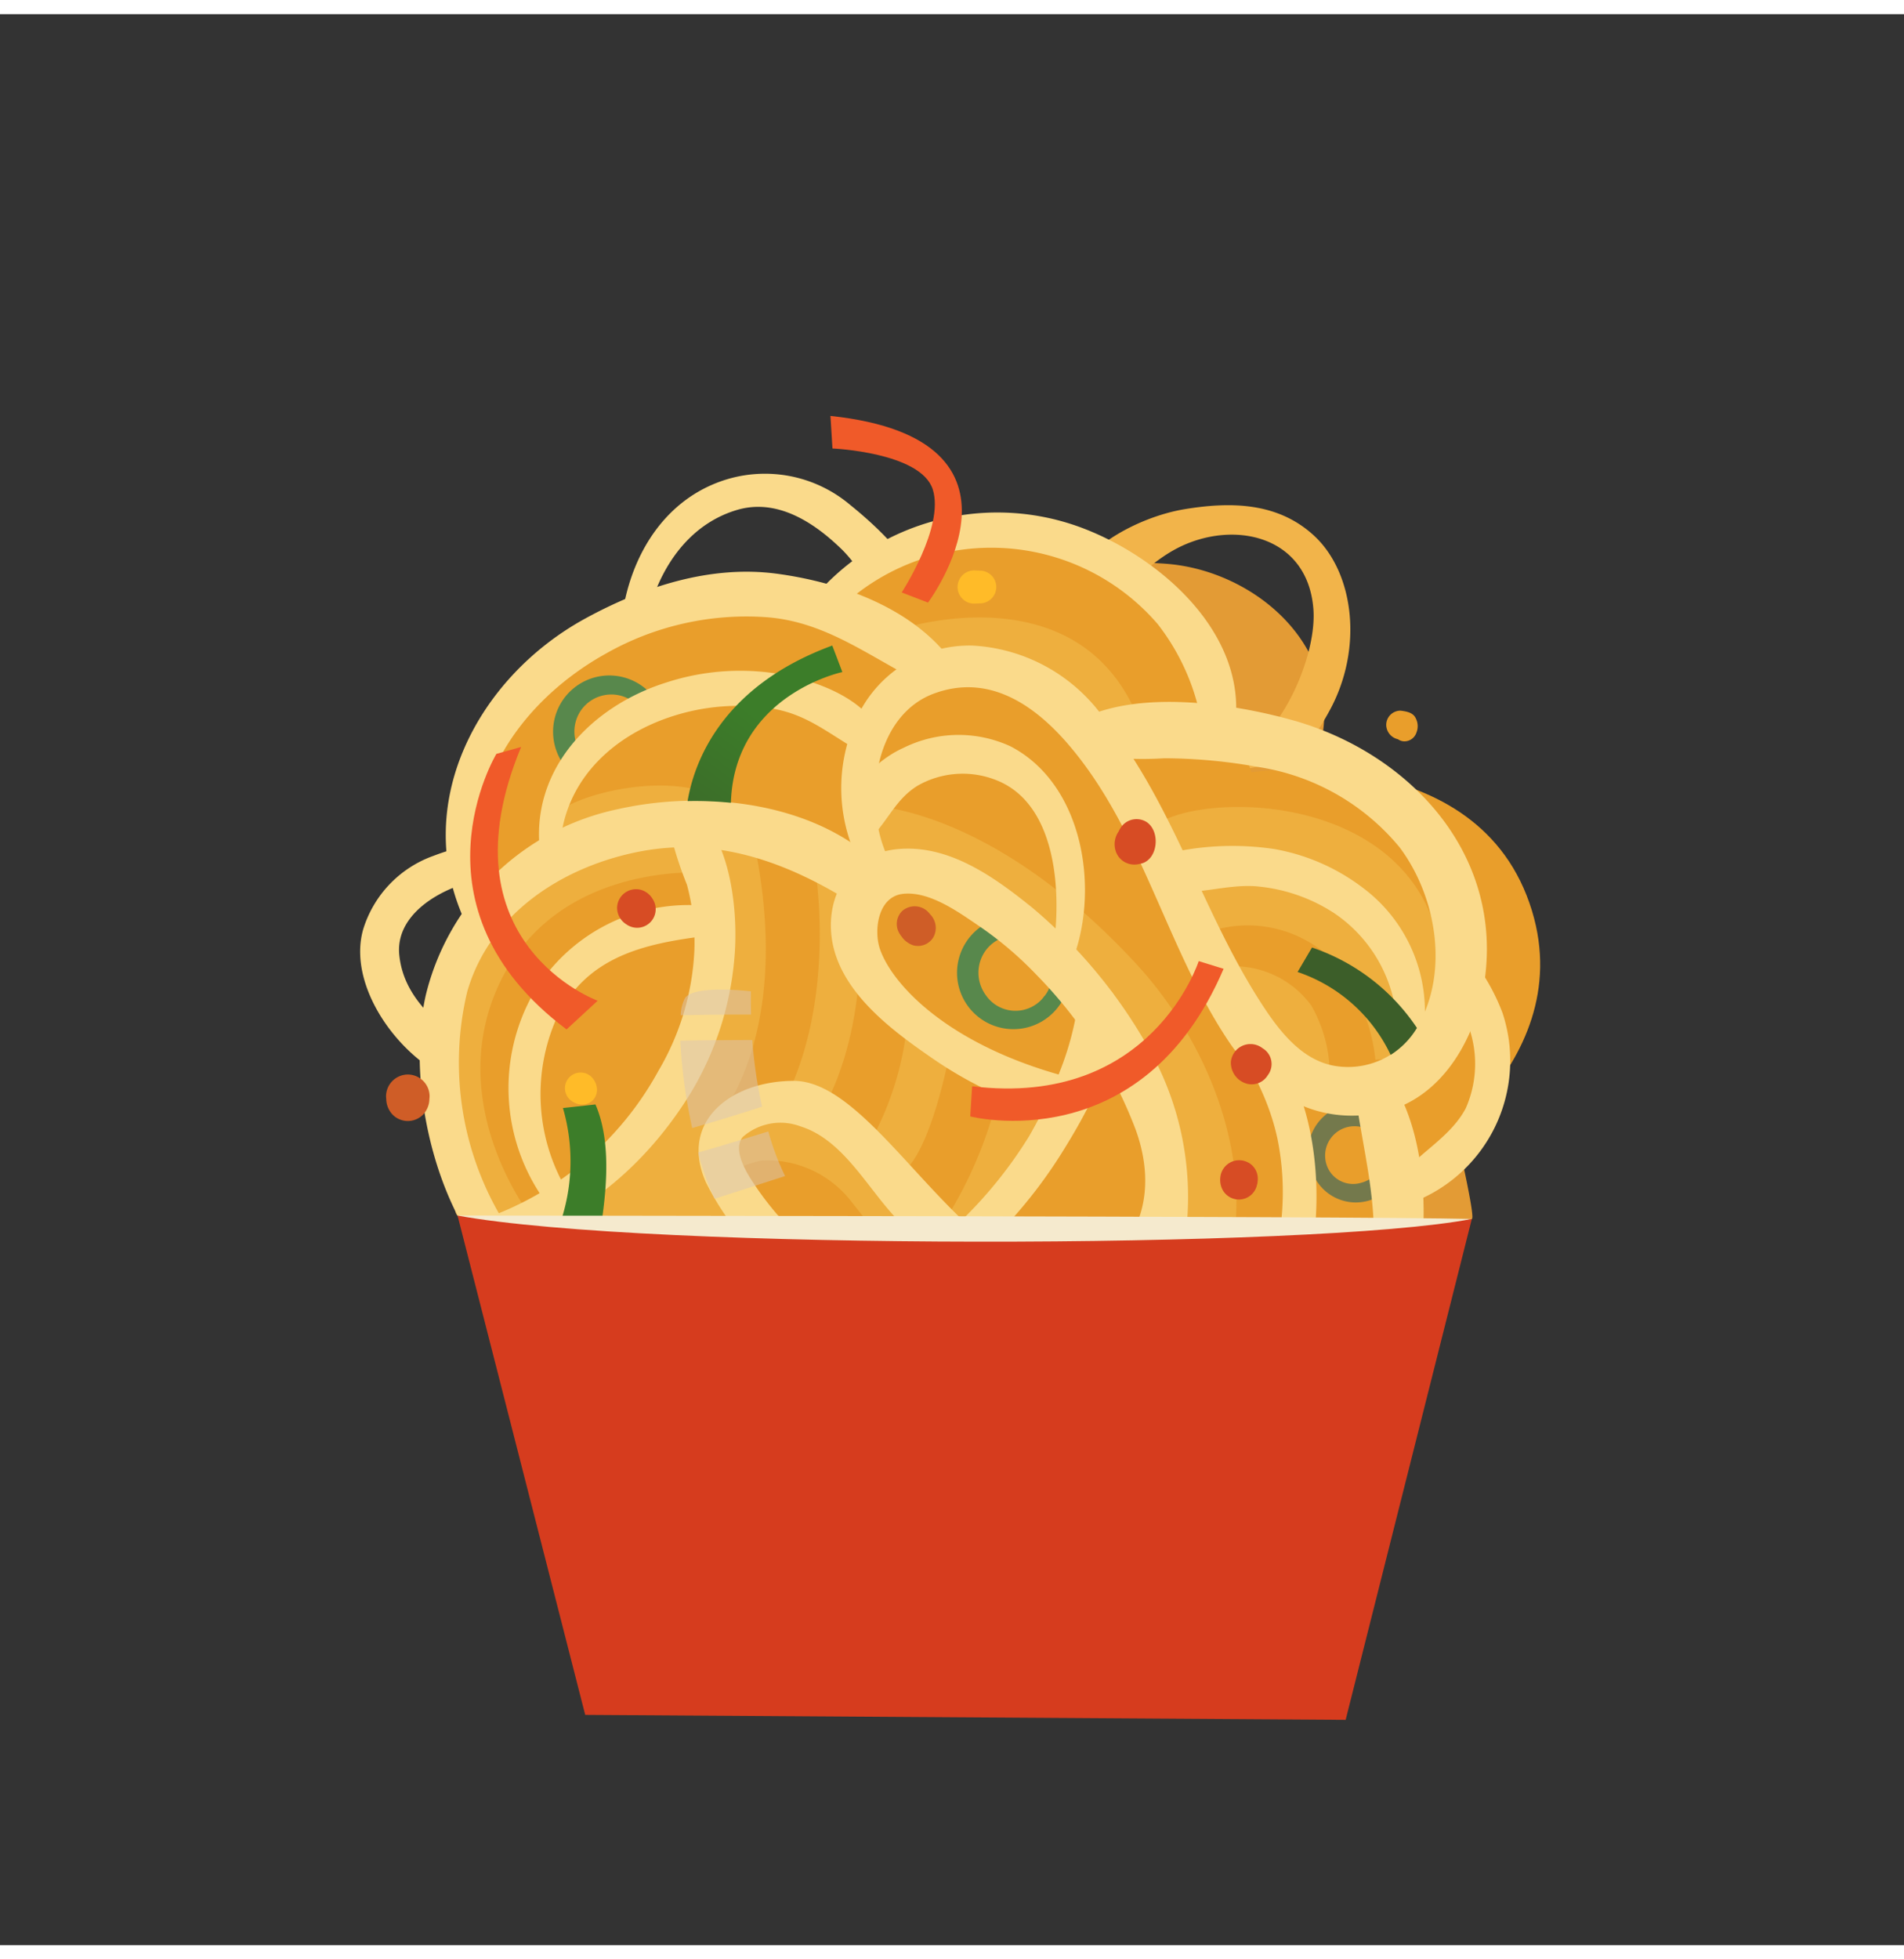 <svg width="35" height="36" viewBox="0 0 73 74" fill="none" xmlns="http://www.w3.org/2000/svg"><rect x="0" y="0" width="73" height="74" fill="#333333" stroke="none"/><path d="M24.728 24.86c2.032-1.354 5.388-1.742 7.706-2.285 3.955-.926 8.184-1.815 12.267-1.513 3.325.245 6.688 3.049 5.977 6.71a9.202 9.202 0 0 1 4.925 11.206c-.166.407-.27.838-.306 1.276.007.247.04.493.1.734.068.338 1.234 5.184 1.031 5.184-1.04 1.17-37.63.948-38.886-.13-1.09-.93 6.404-20.66 7.186-21.182z" fill="#E39B35"/><path d="M19.966 32.474c-.85-.986-2.289-.624-3.352-.217a4.341 4.341 0 0 0-2.692 2.823c-.684 2.425 1.857 5.558 4.168 6.002.509.098 1.08-.581.571-.98-1.388-1.074-3.152-2.104-3.352-4.042-.21-2.032 2.78-3.152 4.414-2.991.327.032.42-.386.244-.591v-.004z" fill="#FADA8B"/><path d="M47.99 28.883c1.71-.297 2.214-.778 2.99-2.2 1.291-2.368.937-5.253-.574-6.674-1.38-1.296-3.186-1.339-5.009-1.035-1.723.29-4.137 1.513-4.605 3.339a.606.606 0 0 0 .82.742c1.337-.659 2.167-1.86 3.46-2.555 2.144-1.151 5.061-.564 5.284 2.295.131 1.694-1.078 4.54-2.581 5.437a.347.347 0 0 0 .217.653l-.002-.003z" fill="#F2B44A"/><path d="M24.735 26.436c-.556-2.776.548-6.554 3.52-7.436 1.537-.456 2.95.475 4.002 1.494.89.861 1.458 2.313 2.56 2.909a.499.499 0 0 0 .743-.426c-.04-1.58-1.81-3.242-2.955-4.163a5.063 5.063 0 0 0-5.009-.897c-3.39 1.234-4.47 5.554-3.46 8.687a.309.309 0 0 0 .597-.164l.002-.004z" fill="#FADA8B"/><path d="M18.851 47.074s-4.035-8.329-.01-12.63c0 0-3.637-5.807 4.022-10.798 5.081-3.307 8.622-1.062 8.622-1.062s5.904-4.25 10.275-2.13c4.37 2.12 6.213 8.598 6.213 8.598s8.756-1.292 10.764 5.31c1.852 6.083-5.095 10.047-5.095 10.047s4.653 9.116-9.99 13.368c-14.641 4.252-24.679-10.185-24.8-10.703z" fill="#E99E2B"/><path d="M57.602 38.26a7.888 7.888 0 0 0-1.162-2.057 8.683 8.683 0 0 1-.57 1.635c.08.151.16.305.231.479a4.224 4.224 0 0 1 .1 3.605c-.518.992-1.558 1.586-2.31 2.375-.483.508-.487 1.505.137 1.283a5.807 5.807 0 0 0 3.574-7.32z" fill="#FADA8B"/><path opacity=".8" d="M20.392 46.123s-3.456-4.362-1.218-9.029c2.239-4.666 7.878-4.189 7.878-4.189l-.62-1.883s-7.652-.508-9.2 6.072c-1.549 6.581 1.36 9.629 1.36 9.629l1.8-.6zM38.452 40.534a15.973 15.973 0 0 1-2.362 5.906l.551.787s3.937-3.702 4.331-5.354l-2.52-1.339zM33.414 43.132a11.79 11.79 0 0 0 1.418-5.198l1.654 1.496s-.71 4.093-1.887 4.96l-1.185-1.258zM34.434 23.587s7.362-2.486 9.429 4.01l-1.28.065s-3.13-3.84-7.026-2.6l-1.123-1.475zM31.244 32.68s.889 5.082-1.24 9.099l1.418.41s2.18-3.246 1.357-8.8l-1.535-.708zM27.82 52.013l3.014-.963a11.269 11.269 0 0 1 4.482 3.852c1.824 2.734-4.14 3.118-7.496-2.889z" fill="#EFB342"/><path opacity=".8" d="M43.578 36.412c-5.62-6.098-10.274-6.082-10.274-6.082l-.053 2.331s2.714-.136 7.05 3.694c4.335 3.83 5.074 7.404 4.992 9.139-.115 2.544-1.742 4.104-4.114 4.128-1.43.013-2.749-1.104-3.744-1.995-1.916-1.717-4.02-5.426-6.744-5.893a8.465 8.465 0 0 0-2.808.098c.726-1.138 2.216-4.32 1.041-10.038-.806-3.92-8.556-1.742-7.967-.495l5.463-.28c1.141-.058.471 7.67.274 8.305-.996 3.234-4.35 7.245-7.854 7.75l4.706 1.944.916 1.262s3.77-1.3 4.242-4.254l-.6-1.63c-.064-.173 1.009-.453 1.095-.466a4.082 4.082 0 0 1 3.432 1.562c1.909 2.406 4.626 5.943 7.965 6.281a6.008 6.008 0 0 0 6.761-5.226c.381-3.928-1.572-7.744-3.779-10.135zM50.272 37.985a3.692 3.692 0 0 0-3.362-1.48c.338.713.603 1.248.7 1.388a6.417 6.417 0 0 0 3.37 2.573 5.347 5.347 0 0 0-.708-2.481z" fill="#EFB342"/><path opacity=".8" d="M44.395 31.012s1.005 2.243 1.9 4.173a4.645 4.645 0 0 1 4.856 1.125 7.041 7.041 0 0 1 1.582 3.758 2.698 2.698 0 0 0 2.613-2.842c-.002-7.32-8.825-7.544-10.951-6.214z" fill="#EFB342"/><path d="M37.142 49.934a1.695 1.695 0 0 0-.327-.627 1.769 1.769 0 0 0-1.048-.787 1.814 1.814 0 0 0-1.781 3.037c.277.258.61.449.974.556a1.772 1.772 0 0 0 2.177-2.177l.005-.002zm-1.28 1.242a1.079 1.079 0 0 1-1.604-1.389c.116-.186.279-.339.472-.442.253-.141.55-.18.83-.108a1.076 1.076 0 0 1 .302 1.94zM53.56 42.67a1.828 1.828 0 0 0-3.34 1.408c.044.204.121.4.228.58a1.778 1.778 0 0 0 3.069 0c.107-.18.183-.376.227-.58a1.846 1.846 0 0 0-.184-1.408zm-1.394 2.12a1.07 1.07 0 0 1-1.212-.49 1.125 1.125 0 0 1 1.769-1.357c.203.205.318.482.319.77a1.123 1.123 0 0 1-.876 1.075v.003z" fill="#74794C"/><path d="M40.38 35.207a2.16 2.16 0 1 0-3.052 3.059 2.16 2.16 0 0 0 3.052-3.059zm-.333 2.414a1.35 1.35 0 0 1-.137.166 1.377 1.377 0 0 1-2.108-.186 1.452 1.452 0 0 1-.099-1.584 1.421 1.421 0 0 1 2.605.342 1.452 1.452 0 0 1-.256 1.263l-.005-.001zM22.407 28.557l.03-.037a1.203 1.203 0 0 1-.129-.16 1.451 1.451 0 0 1-.096-1.582 1.419 1.419 0 0 1 2.503.092c.198-.038.4-.058.602-.058.03 0 .06.004.09.005a2.156 2.156 0 1 0-3.3 2.435c.073-.242.174-.476.3-.695z" fill="#58884C"/><path d="M33.327 48.736a11.373 11.373 0 0 1-4.364-3.83c-.29-.422-.904-1.361-.488-1.875a2.188 2.188 0 0 1 2.22-.407c1.541.48 2.467 2.178 3.488 3.325a25.259 25.259 0 0 0 4.206 3.82c3.461 2.424 6.623.66 7.087-3.129a11.52 11.52 0 0 0-1.505-7.134 19.545 19.545 0 0 0-4.355-5.233c-1.458-1.181-3.215-2.463-5.199-2.276-1.968.183-2.878 2.002-2.463 3.755.436 1.824 2.23 3.182 3.684 4.186a15.43 15.43 0 0 0 4.962 2.305c.837.218 1.5-1.218.607-1.442-4.825-1.21-7.02-3.63-7.476-4.994-.228-.683-.085-2.004.911-2.098 1.027-.096 2.13.719 2.927 1.257a13.783 13.783 0 0 1 2.19 1.87 17.106 17.106 0 0 1 3.784 5.914c.747 2.067.405 4.137-1.564 5.545-1.06.757-2.463-.045-3.598-.845-2.987-2.105-5.484-6.572-7.946-6.572-2.395 0-4.412 1.548-3.368 3.894a10.24 10.24 0 0 0 5.781 5.101c.663.225 1.128-.853.48-1.138z" fill="#FADA8B"/><path d="M34.158 32.547c-1.114-2.011-.753-5.62 1.648-6.51 2.099-.777 3.852.425 5.175 1.973 2.792 3.267 3.73 7.735 6.081 11.287 1.355 2.048 3.374 3.322 5.88 2.796 2.418-.508 3.741-3.021 4.006-5.264.572-4.839-3.042-8.562-7.399-9.775-2.38-.662-6.034-1.191-8.287.055a.67.67 0 0 0 .159 1.214c1.061.197 2.143.261 3.22.193 1.2.005 2.398.115 3.578.33a8.743 8.743 0 0 1 5.444 3.085c1.423 1.9 1.904 4.803.671 6.891a3.064 3.064 0 0 1-3.194 1.476c-1.276-.233-2.148-1.407-2.804-2.427-2.302-3.57-3.389-7.773-6.143-11.073a6.605 6.605 0 0 0-4.899-2.6 4.753 4.753 0 0 0-4.58 3.097 6.3 6.3 0 0 0 .547 5.781.522.522 0 0 0 .9-.526l-.003-.003z" fill="#FADA8B"/><path d="M38.94 57.331a11.336 11.336 0 0 0 12.84-3.039 12.194 12.194 0 0 0 2.637-6.107c.336-2.317.233-5.168-.994-7.22-.368-.616-1.573-.419-1.462.396.284 2.143.862 4.099.678 6.293a10.683 10.683 0 0 1-2.063 5.368c-2.714 3.713-7.346 4.023-11.53 3.534-.48-.055-.48.622-.105.77l-.002.005zM21.577 48.236a4.9 4.9 0 0 1-2.38-2.161 11.662 11.662 0 0 1-1.28-8.626c.86-2.966 3.603-4.743 6.494-5.336 3.093-.633 5.814.403 8.368 2.009.005-.014.005-.027.011-.041.05-.12.1-.249.159-.367.058-.128.13-.25.211-.363.176-.253.4-.468.659-.635-2.512-2.54-6.81-2.997-10.128-2.25a9.6 9.6 0 0 0-7.363 7.113c-.72 3.176.232 7.67 2.33 10.17a5.42 5.42 0 0 0 2.686 1.79c.044-.442.123-.878.235-1.307l-.002.004z" fill="#FADA8B"/><path d="M18.84 34.444c-1.68-4.084.822-7.956 4.378-9.933a10.92 10.92 0 0 1 6.211-1.398c2.357.19 4.058 1.637 6.102 2.6a.691.691 0 0 0 .833-1.08c-1.52-1.938-4.222-2.874-6.582-3.19-2.56-.341-5.13.508-7.348 1.72-4.155 2.273-6.717 7.169-4.565 11.69.256.54 1.198.145.969-.41l.003.001z" fill="#FADA8B"/><path d="M31.692 23.297a8.42 8.42 0 0 1 12.696.078 8.597 8.597 0 0 1 1.714 3.987c.179.76 1.18.499 1.259-.17.429-3.588-3.065-6.529-6.102-7.587a9.228 9.228 0 0 0-10.26 3c-.389.483.255 1.174.698.697l-.005-.005zM21.692 44.998a7.206 7.206 0 0 1-.342-6.545c1.145-2.33 3.309-2.824 5.65-3.121.591-.073.87-1.04.156-1.151a6.928 6.928 0 0 0-6.75 3.42 7.395 7.395 0 0 0 .478 7.866.467.467 0 0 0 .805-.47h.003zM21.466 32.152c.04-2.685 1.98-4.532 4.428-5.282a8.208 8.208 0 0 1 3.675-.265c1.337.213 2.148.927 3.266 1.573a.6.6 0 0 0 .814-.815c-.644-1.161-2.264-1.761-3.489-2.025a9.13 9.13 0 0 0-4.613.274c-2.89.907-5.247 3.363-4.836 6.54a.378.378 0 0 0 .755 0z" fill="#FADA8B"/><path d="M18.853 47.076c3.29-.62 5.989-3.015 7.68-5.82a11.933 11.933 0 0 0 1.621-5.053c.158-1.675-.097-4.378-1.401-5.58-.378-.35-1.183-.144-1.119.464.168.776.403 1.536.703 2.272.219.818.315 1.664.286 2.51a9.986 9.986 0 0 1-1.383 4.632 12.195 12.195 0 0 1-6.641 5.65.48.48 0 1 0 .254.926zM54.214 40.411a5.92 5.92 0 0 0-1.966-6.935 7.85 7.85 0 0 0-3.398-1.483 10.903 10.903 0 0 0-4.351.235c-.574.24-.03 1.398.647 1.42.979.031 1.929-.28 2.928-.232a6.477 6.477 0 0 1 3.079 1.035 5.477 5.477 0 0 1 2.28 5.746.405.405 0 0 0 .592.466.408.408 0 0 0 .19-.248l-.001-.004zM46.674 38.277c.974 1.597 1.916 2.982 2.31 4.85.354 1.774.234 3.61-.347 5.324a7.172 7.172 0 0 1-2.928 3.847c-1.76 1.094-3.601.653-5.512.372-.709-.103-1.221.814-.516 1.223a6.945 6.945 0 0 0 6.282.068 7.935 7.935 0 0 0 3.803-4.514c1.341-3.475.957-9.516-2.703-11.556a.283.283 0 0 0-.386.385h-.003zM22.86 53c4.645.516 9.83-1.735 13.437-4.515a18.404 18.404 0 0 0 4.372-4.782c1.04-1.655 2.376-4.043 2.057-6.03-.094-.58-1.295-.363-1.38.118-.125.946-.37 1.873-.725 2.759-.321.844-.71 1.662-1.161 2.444a16.724 16.724 0 0 1-4.388 4.74 22.684 22.684 0 0 1-5.67 3.092 42.657 42.657 0 0 1-6.627 1.587c-.357.073-.231.554.08.589L22.86 53zM41.031 36.48c1.176-2.74.575-6.935-2.287-8.421a4.747 4.747 0 0 0-4.098.055c-1.181.526-2.423 1.861-2.124 3.227a.522.522 0 0 0 .864.228c.667-.67.957-1.49 1.801-2.005a3.483 3.483 0 0 1 3.09-.177c2.372 1.01 2.443 4.673 2.046 6.792-.072.402.524.726.708.3z" fill="#FADA8B"/><path d="M43.933 30.942a.726.726 0 0 0-.978.256c-.025.04-.048.083-.068.126l.01-.014a.845.845 0 0 0-.131.726.741.741 0 0 0 .528.528c.132.034.27.034.401 0 .717-.113.82-1.279.238-1.622zM48.416 39.635a.754.754 0 0 0-1.224.52.836.836 0 0 0 .615.833.72.72 0 0 0 .799-.325.703.703 0 0 0-.187-1.028h-.003z" fill="#D74C24"/><path d="M37.548 21.325l-.197-.009a.637.637 0 0 0 0 1.274l.197-.01a.63.63 0 0 0 .65-.627.628.628 0 0 0-.65-.627z" fill="#FFBB28"/><path d="M28.689 48.813a.542.542 0 0 0-.54.54c-.002.1.01.2.035.297a.527.527 0 0 0 1.008 0c.025-.096.037-.196.036-.297a.543.543 0 0 0-.54-.54zM25.013 33.892a.765.765 0 0 0-.435-.333.726.726 0 0 0-.918.698.752.752 0 0 0 .36.626.712.712 0 0 0 .991-.992l.002.001zM48.22 44.708l.006-.055c0 .016-.005.032-.006.049a.706.706 0 0 0-.33-.677l-.017-.008a.726.726 0 0 0-1.086.566.812.812 0 0 0 .028.323.71.71 0 0 0 1.368 0 .825.825 0 0 0 .023-.098l-.006.041a.828.828 0 0 0 .02-.14z" fill="#D74C24"/><path d="M35.654 34.487a.724.724 0 0 0-1.075-.108.7.7 0 0 0 0 .972c-.133-.157-.047-.052-.017-.01.109.16.267.28.45.342a.688.688 0 0 0 .778-.316.744.744 0 0 0-.136-.88z" fill="#CF5D27"/><path d="M54.284 26.991c-.099-.233-.373-.273-.588-.3a.548.548 0 0 0-.548.548.573.573 0 0 0 .45.547.428.428 0 0 0 .257.081.487.487 0 0 0 .454-.342.65.65 0 0 0-.025-.534z" fill="#E99E2B"/><path d="M15.636 40.635a.839.839 0 0 0-.835.835c0 .04.006.079.008.118a.889.889 0 0 0 .25.591.82.82 0 0 0 1.154 0 .89.89 0 0 0 .25-.591l.008-.118a.838.838 0 0 0-.835-.835z" fill="#CF5D27"/><path d="M22.78 40.858a.6.6 0 1 0-.82.82.657.657 0 0 0 .518.088.547.547 0 0 0 .39-.389.661.661 0 0 0-.088-.52zM40.985 49.367a.949.949 0 0 0-1.43.812c0 .091.016.181.045.267a.798.798 0 0 0 1.297.616.69.69 0 0 0 .101-.051.965.965 0 0 0 .424-.555.985.985 0 0 0-.435-1.09h-.002z" fill="#FFBB28"/><path d="M21.441 46.438c.373.155.977.355 1.518.538.231-1.41.564-3.6-.129-5.194l-1.247.137a7.307 7.307 0 0 1-.142 4.519z" fill="#3C7D29"/><path d="M17.543 46.041s34.431.017 38.887.13c0 .002-21.799 5.169-38.887-.13z" fill="#F5EACE"/><path opacity=".5" d="M26.766 43.625c.157.608.367 1.201.628 1.773l2.707-.872a9.9 9.9 0 0 1-.644-1.71c-.894.274-1.79.557-2.691.809zM28.796 38.337c-.007-.29-.01-.581-.005-.89 0 0-2.183-.262-2.53.262a1.538 1.538 0 0 0-.163.654c.897-.021 1.798-.026 2.698-.026zM26.082 39.34c.06 1.126.213 2.245.457 3.346a75.818 75.818 0 0 0 2.679-.82 17.675 17.675 0 0 1-.375-2.553c-.92.003-1.84.008-2.761.026z" fill="#DBC6B4"/><path d="M17.543 46.041l4.894 19.134 29.156.19L56.43 46.17c-5.978 1.157-31.581 1.208-38.887-.13z" fill="#D63C1E"/><path d="M45.959 36.29s-1.802 5.638-8.687 4.795l-.073 1.156s6.572 1.698 9.714-5.657l-.954-.295zM19.032 28.347s-3.547 5.88 2.69 10.56l1.193-1.1s-6.056-2.203-2.935-9.724l-.948.264zM35.58 22.55s4.68-6.26-3.74-7.154l.077 1.248s3.396.145 3.847 1.573c.45 1.428-1.193 3.945-1.193 3.945l1.009.388z" fill="#F05A29"/><path d="M54.326 38.85a7.858 7.858 0 0 0-4.024-3.082l-.552.938a6.102 6.102 0 0 1 3.567 3.176c.413-.26.758-.614 1.009-1.032z" fill="url(#a)"/><path d="M28.023 30.221c.126-4.137 4.273-5.009 4.273-5.009l-.386-1.016c-4.253 1.562-5.299 4.481-5.547 5.96a13.47 13.47 0 0 1 1.659.066v-.001z" fill="url(#b)"/><defs><linearGradient id="a" x1="42.625" y1="35.681" x2="46.258" y2="39.553" gradientUnits="userSpaceOnUse"><stop stop-color="#3C7D29"/><stop offset="1" stop-color="#3C5E29"/></linearGradient><linearGradient id="b" x1="24.572" y1="23.69" x2="19.751" y2="30.386" gradientUnits="userSpaceOnUse"><stop stop-color="#3C7D29"/><stop offset="1" stop-color="#3C5E29"/></linearGradient></defs></svg>
